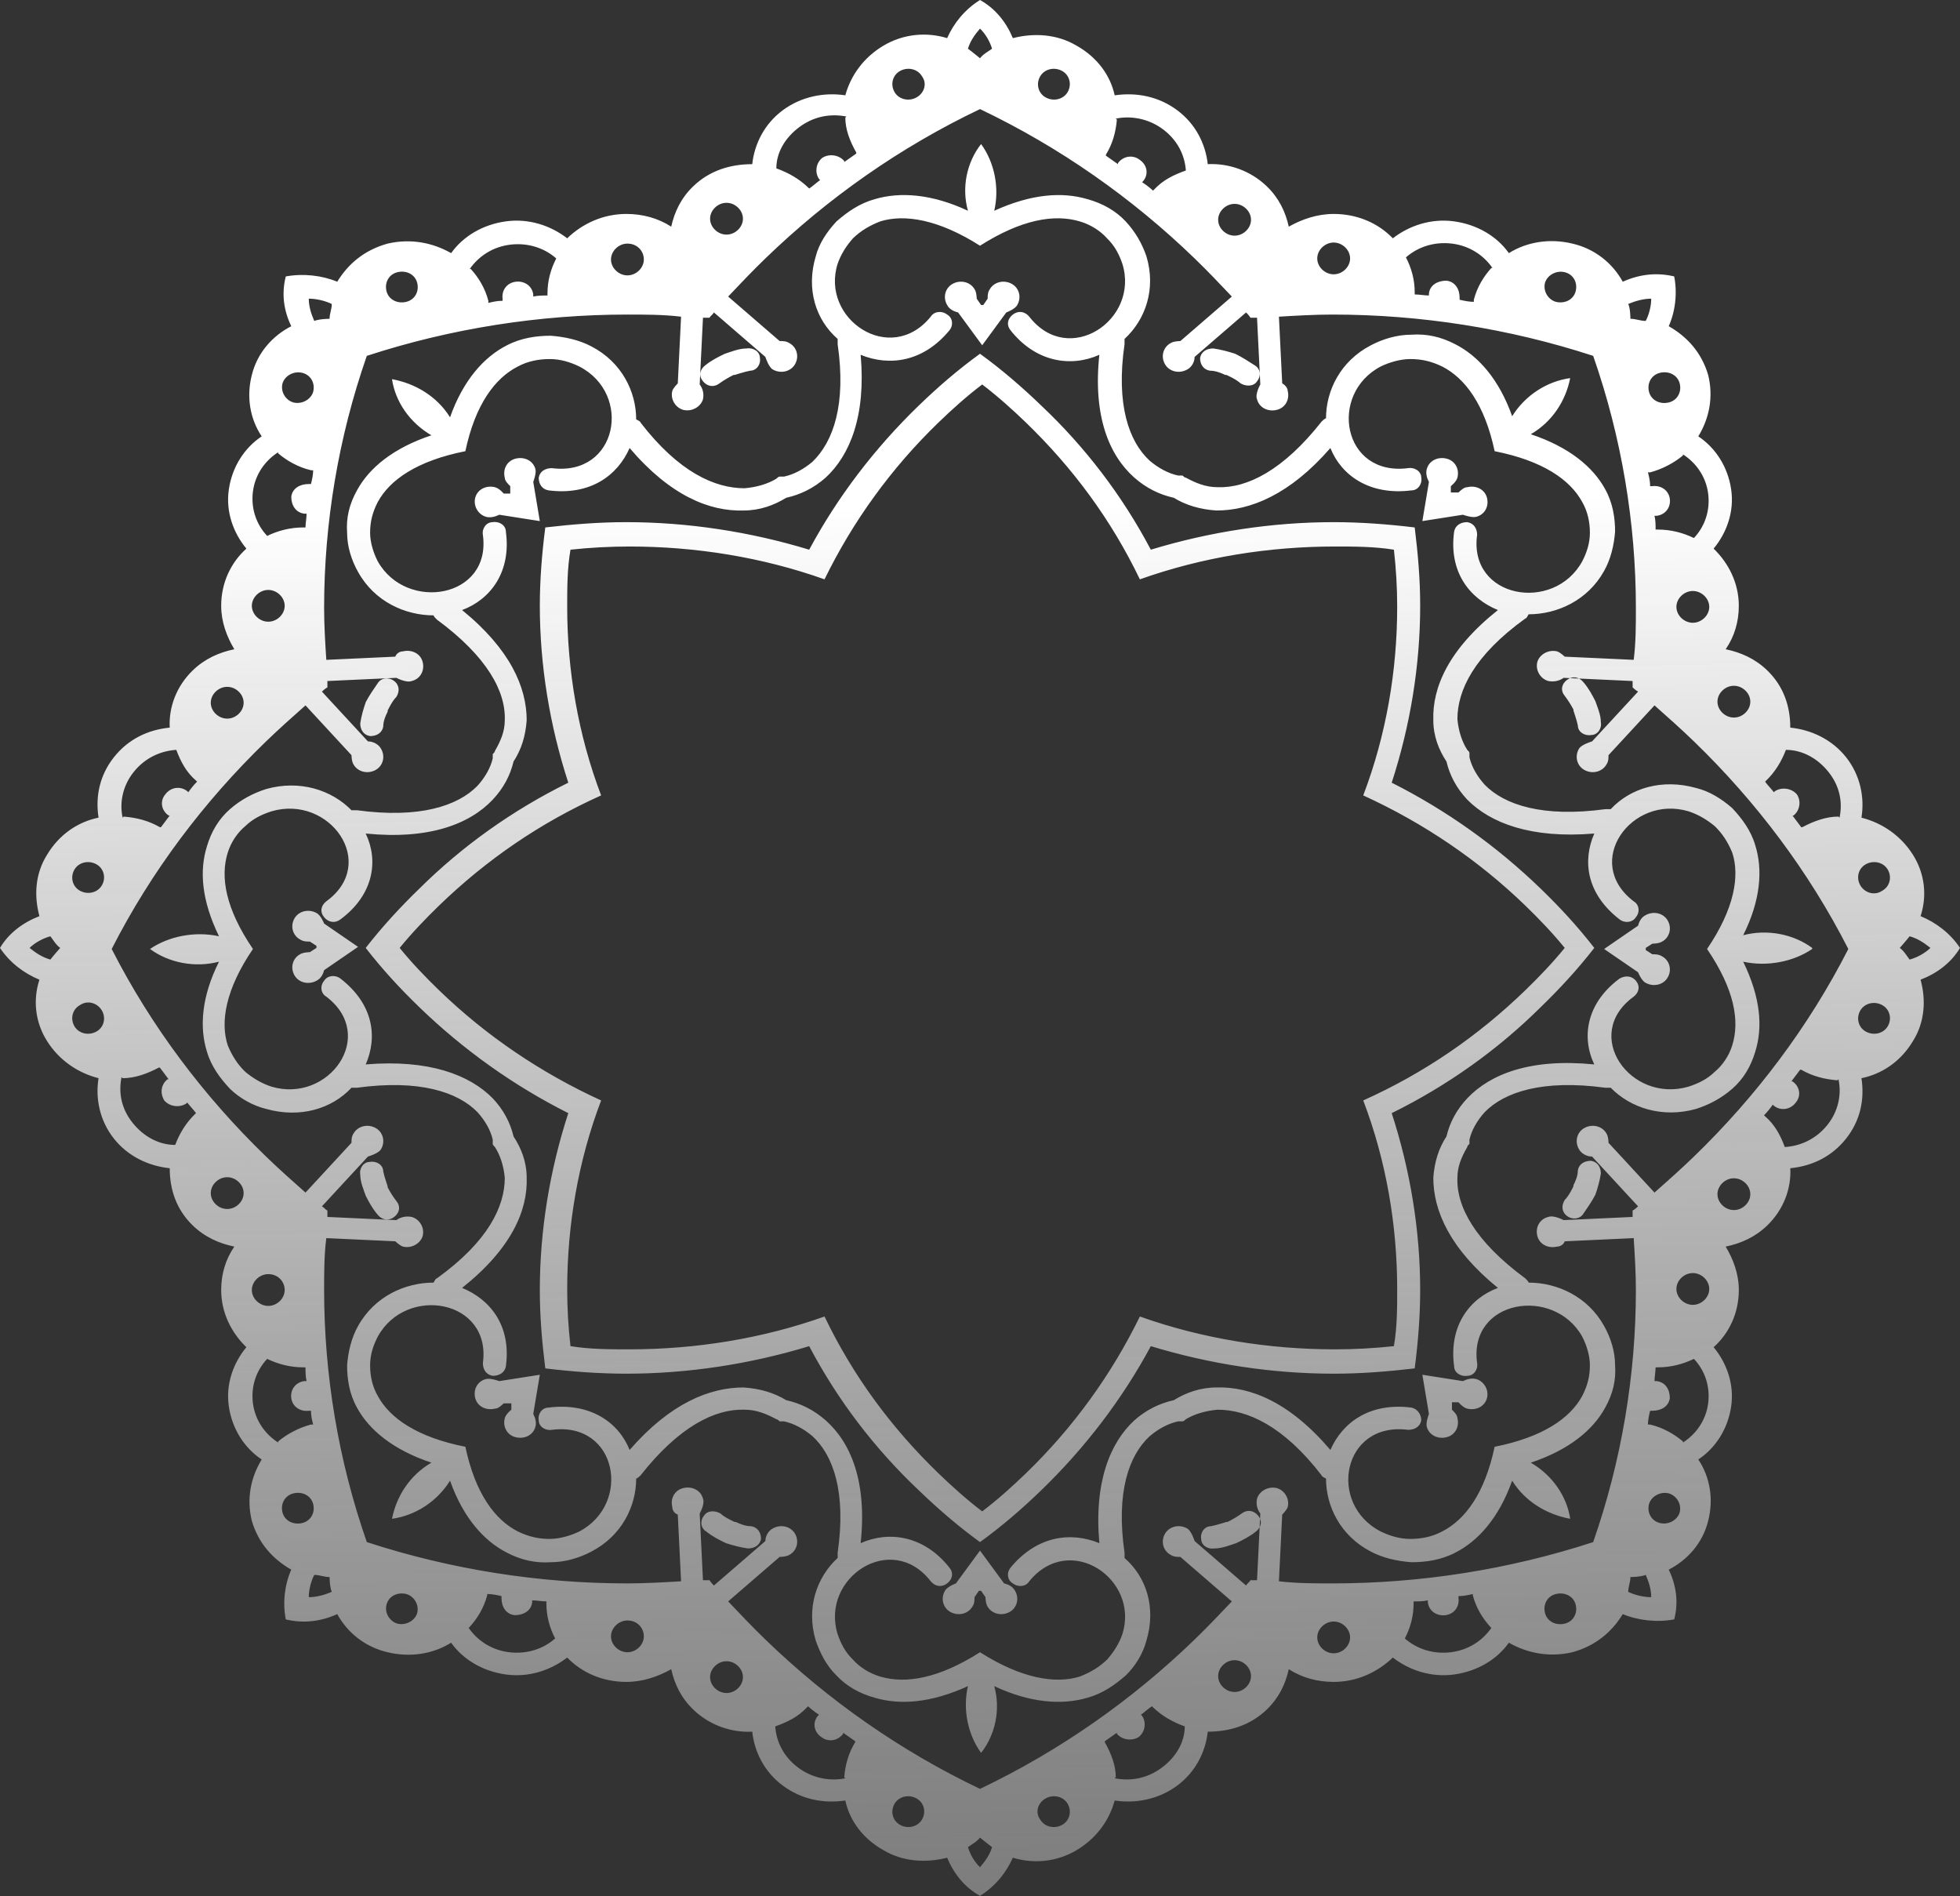 <svg width="580" height="561" viewBox="0 0 580 561" fill="none" xmlns="http://www.w3.org/2000/svg">
<rect x="0" y="0" width="580" height="561" fill="#333333" stroke="none"/>
<g style="mix-blend-mode:soft-light">
<path fill-rule="evenodd" clip-rule="evenodd" d="M562.179 280.465C562.179 280.465 564.123 278.271 565.095 277.018C567.363 277.645 569.307 278.898 571.251 280.465C569.631 282.032 567.363 283.285 565.095 283.912C564.123 282.659 563.475 281.405 562.179 280.465ZM482.469 466.606C482.469 466.606 485.386 466.606 487.006 465.979C487.978 468.173 488.626 470.367 488.626 472.56C486.358 472.56 483.765 471.933 481.821 470.993C481.821 469.426 482.469 468.173 482.469 466.606ZM290 543.695C290 543.695 292.268 545.575 293.564 546.515C292.916 548.709 291.62 550.589 290 552.469C288.38 550.902 287.084 548.709 286.436 546.515C287.732 545.575 289.028 544.948 290 543.695ZM97.531 466.606C97.531 466.606 97.531 469.426 98.179 470.993C95.911 471.933 93.642 472.56 91.374 472.56C91.374 470.367 92.022 467.86 92.994 465.979C94.615 465.979 95.911 466.606 97.531 466.606ZM17.821 280.465C17.821 280.465 15.877 282.659 14.905 283.912C12.637 283.285 10.693 282.032 8.749 280.465C10.369 278.898 12.637 277.645 14.905 277.018C15.877 278.271 16.525 279.525 17.821 280.465ZM97.531 94.324C97.531 94.324 94.615 94.324 92.994 94.951C92.022 92.757 91.374 90.564 91.374 88.37C93.642 88.37 96.235 88.997 98.179 89.937C98.179 91.504 97.531 92.757 97.531 94.324ZM290 17.235C290 17.235 287.732 15.355 286.436 14.415C287.084 12.221 288.38 10.341 290 8.461C291.62 10.028 292.916 12.221 293.564 14.415C292.268 15.355 290.972 15.982 290 17.235ZM482.469 94.324C482.469 94.324 482.469 91.19 481.821 89.937C484.089 88.997 486.358 88.37 488.626 88.37C488.626 90.564 487.978 93.07 487.006 94.951C485.386 94.951 484.089 94.324 482.469 94.324ZM544.034 241.607C540.469 241.607 536.905 242.861 533.341 244.741C533.341 244.741 533.341 244.741 533.017 244.741C532.045 243.488 531.397 242.547 530.425 241.294C530.425 241.294 530.425 241.294 530.749 241.294C532.693 239.727 533.017 236.907 531.721 235.027C530.101 233.146 527.184 232.833 525.24 234.086C525.24 234.086 525.24 234.086 524.916 234.4C523.944 233.146 522.972 232.206 522.324 231.266C522.324 231.266 522.324 231.266 522.648 230.953C525.24 228.446 527.184 225.312 528.481 221.865C533.341 221.865 537.877 224.372 541.117 228.446C544.358 232.52 545.33 237.22 544.358 241.921L544.034 241.607ZM441.318 79.282C439.05 81.789 437.106 84.923 436.134 88.683C436.134 88.683 436.134 88.997 436.134 89.31C434.838 89.31 433.218 88.997 431.922 88.683C431.922 88.683 431.922 88.37 431.922 88.057C431.922 85.55 430.626 83.356 428.034 83.043C425.441 83.043 423.173 84.296 422.849 86.803C422.849 86.803 422.849 87.117 422.849 87.43C421.553 87.43 419.933 87.117 418.637 87.117C418.637 87.117 418.637 86.803 418.637 86.49C418.637 82.729 417.665 79.282 416.045 76.149C419.609 73.015 424.469 71.448 429.654 72.075C434.838 72.702 439.05 75.522 441.643 79.282H441.318ZM250.145 34.784C250.145 38.231 251.441 41.678 253.385 45.125C253.385 45.125 253.385 45.125 253.385 45.438C252.089 46.379 251.117 47.005 249.821 47.945C249.821 47.945 249.821 47.945 249.821 47.632C248.201 45.752 245.285 45.438 243.341 46.692C241.397 48.259 241.073 51.079 242.369 52.959C242.369 52.959 242.369 52.959 242.693 53.273C241.397 54.213 240.425 55.153 239.453 55.78C239.453 55.78 239.453 55.78 239.128 55.466C236.536 52.959 233.296 51.079 229.732 49.826C229.732 45.125 232.324 40.738 236.536 37.604C240.749 34.471 245.609 33.531 250.469 34.471L250.145 34.784ZM82.302 134.122C84.894 136.315 88.134 138.196 92.022 139.136C92.022 139.136 92.346 139.136 92.67 139.136C92.67 140.389 92.346 141.956 92.022 143.21C92.022 143.21 91.698 143.21 91.374 143.21C88.782 143.21 86.514 144.463 86.19 146.97C86.19 149.477 87.486 151.67 90.078 151.984C90.078 151.984 90.402 151.984 90.726 151.984C90.726 153.237 90.402 154.804 90.402 156.058C90.402 156.058 90.078 156.058 89.754 156.058C85.866 156.058 82.302 156.998 79.061 158.565C75.821 155.118 74.201 150.417 74.849 145.403C75.497 140.389 78.413 136.315 82.302 133.808V134.122ZM36.291 319.009C39.855 319.009 43.419 317.756 46.983 315.876C46.983 315.876 46.983 315.876 47.307 315.876C48.279 317.129 48.927 318.069 49.899 319.323C49.899 319.323 49.9 319.323 49.575 319.323C47.631 320.89 47.307 323.397 48.603 325.59C50.224 327.47 53.14 327.784 55.084 326.53C55.084 326.53 55.084 326.53 55.408 326.217C56.38 327.47 57.352 328.41 58 329.351C58 329.351 58 329.351 57.676 329.664C55.084 332.171 53.14 335.305 51.844 338.752C46.983 338.752 42.447 336.245 39.207 332.171C35.967 328.097 34.994 323.397 35.967 318.696L36.291 319.009ZM139.006 481.334C141.274 478.827 143.218 475.694 144.19 471.933V471.62C145.486 471.62 147.106 471.933 148.402 472.247C148.402 472.247 148.402 472.56 148.402 472.873C148.402 475.38 149.698 477.574 152.291 477.887C154.883 477.887 157.151 476.634 157.475 474.127C157.475 474.127 157.475 473.814 157.475 473.5C158.771 473.5 160.391 473.814 161.687 473.814C161.687 473.814 161.687 474.127 161.687 474.44C161.687 478.201 162.659 481.648 164.279 484.781C160.715 487.915 155.855 489.482 150.67 488.855C145.486 488.229 141.274 485.408 138.682 481.648L139.006 481.334ZM330.179 525.833C330.179 522.386 328.883 518.939 326.939 515.492C326.939 515.492 326.939 515.492 326.939 515.178C328.235 514.238 329.207 513.611 330.503 512.671C330.503 512.671 330.503 512.671 330.503 512.985C332.123 514.865 335.039 515.178 336.983 513.925C338.927 512.358 339.251 509.538 337.955 507.657C337.955 507.657 337.955 507.657 337.631 507.344C338.927 506.404 339.899 505.464 340.872 504.837C340.872 504.837 340.872 504.837 341.196 505.15C343.788 507.657 347.028 509.538 350.592 510.791C350.592 515.492 348 519.879 343.788 523.012C339.575 526.146 334.715 527.086 329.855 526.146L330.179 525.833ZM498.022 426.495C495.43 424.301 492.19 422.421 488.302 421.481C488.302 421.481 487.978 421.481 487.654 421.481C487.654 420.228 487.978 418.661 488.302 417.407C488.302 417.407 488.626 417.407 488.95 417.407C491.542 417.407 493.81 416.154 494.134 413.647C494.134 411.14 492.838 408.946 490.246 408.633C490.246 408.633 489.922 408.633 489.598 408.633C489.598 407.379 489.922 405.813 489.922 404.559C489.922 404.559 490.246 404.559 490.57 404.559C494.458 404.559 498.022 403.619 501.263 402.052C504.503 405.499 506.123 410.2 505.475 415.214C504.827 420.228 501.911 424.301 498.022 426.808V426.495ZM544.034 319.323C545.006 323.71 544.034 328.724 540.793 332.798C537.553 336.871 533.017 339.065 528.156 339.378C526.86 335.931 525.24 332.798 522.324 330.291C522.324 330.291 522.324 330.291 522 329.977C522.972 329.037 523.944 327.784 524.592 326.844C524.592 326.844 524.592 326.844 524.916 327.157C526.86 328.724 529.777 328.41 531.397 326.217C533.017 324.337 532.693 321.516 530.425 319.949C530.425 319.949 530.425 319.949 530.101 319.949C531.073 318.696 531.721 317.756 532.693 316.502C532.693 316.502 532.693 316.502 533.017 316.502C536.257 318.383 539.821 319.323 543.71 319.636L544.034 319.323ZM498.022 134.435C501.911 136.942 504.827 141.016 505.475 146.03C506.123 151.044 504.503 155.744 501.263 159.191C498.022 157.624 494.458 156.684 490.57 156.684C490.57 156.684 490.246 156.684 489.922 156.684C489.922 155.431 489.922 153.864 489.598 152.611C489.598 152.611 489.922 152.611 490.246 152.611C492.838 152.297 494.458 150.104 494.134 147.597C493.81 145.09 491.542 143.523 488.95 143.836C488.95 143.836 488.626 143.836 488.302 143.836C488.302 142.269 487.978 141.016 487.654 139.762C487.654 139.762 487.654 139.762 488.302 139.762C491.866 138.822 495.43 136.942 498.022 134.749V134.435ZM330.179 35.097C334.715 34.157 339.9 35.097 344.112 38.231C348.324 41.365 350.592 45.752 350.916 50.452C347.352 51.706 344.112 53.273 341.52 56.093C341.52 56.093 341.52 56.093 341.196 56.406C340.224 55.466 338.927 54.526 337.955 53.899C337.955 53.899 337.955 53.899 338.279 53.586C339.899 51.706 339.575 48.886 337.307 47.319C335.363 45.752 332.447 46.065 330.827 48.259C330.827 48.259 330.827 48.259 330.827 48.572C329.531 47.632 328.559 47.005 327.263 46.065C327.263 46.065 327.263 46.065 327.263 45.752C329.207 42.618 330.179 39.171 330.503 35.411L330.179 35.097ZM139.006 79.596C141.598 75.835 145.81 73.015 150.994 72.388C156.179 71.761 161.039 73.328 164.603 76.462C162.983 79.596 162.011 83.043 162.011 86.803C162.011 86.803 162.011 87.117 162.011 87.43C160.715 87.43 159.095 87.43 157.799 87.743C157.799 87.743 157.799 87.43 157.799 87.117C157.475 84.61 155.207 83.043 152.615 83.356C150.022 83.669 148.402 85.863 148.726 88.37C148.726 88.37 148.726 88.683 148.726 88.997C147.106 88.997 145.81 89.31 144.514 89.624C144.514 89.624 144.514 89.624 144.514 88.997C143.542 85.236 141.598 82.103 139.33 79.596H139.006ZM36.291 241.921C35.318 237.533 36.291 232.52 39.531 228.446C42.771 224.372 47.307 222.178 52.168 221.865C53.464 225.312 55.084 228.446 58 230.953C58 230.953 58 230.953 58.324 231.266C57.352 232.206 56.38 233.46 55.732 234.4C55.732 234.4 55.732 234.4 55.408 234.086C53.464 232.52 50.547 232.833 48.927 235.027C47.307 236.907 47.631 239.727 49.899 241.294C49.899 241.294 49.9 241.294 50.224 241.294C49.251 242.547 48.603 243.488 47.631 244.741C47.631 244.741 47.631 244.741 47.307 244.741C44.067 242.861 40.503 241.921 36.614 241.607L36.291 241.921ZM82.302 426.808C78.413 424.301 75.497 420.228 74.849 415.214C74.201 410.2 75.821 405.499 79.061 402.052C82.302 403.619 85.866 404.559 89.754 404.559C89.754 404.559 90.078 404.559 90.402 404.559C90.402 405.813 90.402 407.379 90.726 408.633C90.726 408.633 90.402 408.633 90.078 408.633C87.486 408.946 85.866 411.14 86.19 413.647C86.514 416.154 88.782 417.721 91.374 417.407C91.374 417.407 91.698 417.407 92.022 417.407C92.022 418.974 92.346 420.228 92.67 421.481C92.67 421.481 92.67 421.481 92.022 421.481C88.458 422.421 84.894 424.301 82.302 426.495V426.808ZM250.145 526.146C245.609 527.086 240.425 526.146 236.212 523.012C232 519.879 229.732 515.492 229.408 510.791C232.972 509.538 236.212 507.971 238.805 505.15C238.805 505.15 238.804 505.15 239.128 504.837C240.101 505.777 241.397 506.717 242.369 507.344C242.369 507.344 242.369 507.344 242.045 507.657C240.425 509.538 240.749 512.358 243.017 513.925C244.961 515.492 247.877 515.178 249.497 512.985C249.497 512.985 249.497 512.985 249.497 512.671C250.793 513.611 251.765 514.238 253.061 515.178C253.061 515.178 253.061 515.178 253.061 515.492C251.117 518.625 250.145 522.072 249.821 525.833L250.145 526.146ZM441.318 481.648C438.726 485.408 434.514 488.229 429.33 488.855C424.145 489.482 419.285 487.915 415.721 484.781C417.341 481.648 418.313 478.201 418.313 474.44C418.313 474.44 418.313 474.127 418.313 473.814C419.609 473.814 421.229 473.814 422.525 473.5C422.525 473.5 422.525 473.814 422.525 474.127C422.849 476.634 425.117 478.201 427.71 477.887C430.302 477.574 431.922 475.38 431.598 472.873C431.598 472.873 431.598 472.56 431.598 472.247C433.218 472.247 434.514 471.933 435.81 471.62C435.81 471.62 435.81 471.62 435.81 471.933C436.782 475.694 438.726 478.827 440.994 481.334L441.318 481.648ZM516.492 204.316C514.548 202.436 511.631 202.436 509.687 204.316C507.743 206.197 507.743 209.017 509.687 210.897C511.631 212.777 514.548 212.777 516.492 210.897C518.436 209.017 518.436 206.197 516.492 204.316ZM394.659 71.761C392.067 71.761 389.799 73.955 389.799 76.462C389.799 78.969 392.067 81.162 394.659 81.162C397.251 81.162 399.52 78.969 399.52 76.462C399.52 73.955 397.251 71.761 394.659 71.761ZM211.587 61.42C209.642 63.3 209.642 66.121 211.587 68.001C213.531 69.881 216.447 69.881 218.391 68.001C220.335 66.121 220.335 63.3 218.391 61.42C216.447 59.54 213.531 59.54 211.587 61.42ZM74.525 179.247C74.525 181.754 76.793 183.947 79.385 183.947C81.978 183.947 84.246 181.754 84.246 179.247C84.246 176.74 81.978 174.546 79.385 174.546C76.793 174.546 74.525 176.74 74.525 179.247ZM63.832 356.3C65.776 358.18 68.693 358.18 70.637 356.3C72.581 354.42 72.581 351.6 70.637 349.72C68.693 347.839 65.776 347.839 63.832 349.72C61.888 351.6 61.888 354.42 63.832 356.3ZM185.665 488.855C188.257 488.855 190.525 486.662 190.525 484.155C190.525 481.648 188.581 479.454 185.665 479.454C183.073 479.454 180.804 481.648 180.804 484.155C180.804 486.662 183.073 488.855 185.665 488.855ZM368.737 499.196C370.682 497.316 370.682 494.496 368.737 492.616C366.793 490.735 363.877 490.735 361.933 492.616C359.989 494.496 359.989 497.316 361.933 499.196C363.877 501.077 366.793 501.077 368.737 499.196ZM505.799 381.37C505.799 378.863 503.531 376.669 500.939 376.669C498.346 376.669 496.078 378.863 496.078 381.37C496.078 383.877 498.346 386.07 500.939 386.07C503.531 386.07 505.799 383.877 505.799 381.37ZM516.492 356.614C518.436 354.733 518.436 351.913 516.492 350.033C514.548 348.153 511.631 348.153 509.687 350.033C507.743 351.913 507.743 354.733 509.687 356.614C511.631 358.494 514.548 358.494 516.492 356.614ZM505.799 179.56C505.799 177.053 503.531 174.86 500.939 174.86C498.346 174.86 496.078 177.053 496.078 179.56C496.078 182.067 498.346 184.261 500.939 184.261C503.531 184.261 505.799 182.067 505.799 179.56ZM368.737 61.734C366.793 59.853 363.877 59.853 361.933 61.734C359.989 63.614 359.989 66.434 361.933 68.314C363.877 70.195 366.793 70.195 368.737 68.314C370.682 66.434 370.682 63.614 368.737 61.734ZM185.665 72.075C183.073 72.075 180.804 74.268 180.804 76.775C180.804 79.282 183.073 81.476 185.665 81.476C188.257 81.476 190.525 79.282 190.525 76.775C190.525 74.268 188.581 72.075 185.665 72.075ZM63.832 204.63C61.888 206.51 61.888 209.33 63.832 211.211C65.776 213.091 68.693 213.091 70.637 211.211C72.581 209.33 72.581 206.51 70.637 204.63C68.693 202.75 65.776 202.75 63.832 204.63ZM74.525 381.683C74.525 384.19 76.793 386.384 79.385 386.384C81.978 386.384 84.246 384.19 84.246 381.683C84.246 379.176 82.302 376.983 79.385 376.983C76.793 376.983 74.525 379.176 74.525 381.683ZM211.587 499.51C213.531 501.39 216.447 501.39 218.391 499.51C220.335 497.63 220.335 494.809 218.391 492.929C216.447 491.049 213.531 491.049 211.587 492.929C209.642 494.809 209.642 497.63 211.587 499.51ZM394.659 489.169C397.251 489.169 399.52 486.975 399.52 484.468C399.52 481.961 397.251 479.768 394.659 479.768C392.067 479.768 389.799 481.961 389.799 484.468C389.799 486.975 392.067 489.169 394.659 489.169ZM558.615 257.276C557.318 255.082 554.402 254.455 552.134 255.709C549.866 256.962 549.218 259.783 550.514 261.976C551.81 264.17 554.726 265.11 556.994 263.543C559.263 262.29 559.911 259.469 558.615 257.276ZM463.028 80.536C460.436 79.909 457.844 81.476 457.196 83.669C456.548 86.176 458.168 88.683 460.436 89.31C463.028 89.937 465.62 88.683 466.268 86.176C466.916 83.669 465.62 81.162 463.028 80.536ZM266.346 20.996C264.078 22.249 263.43 25.07 264.726 27.263C266.022 29.457 268.939 30.083 271.207 28.83C273.475 27.576 274.447 24.756 272.827 22.563C271.531 20.369 268.615 19.742 266.346 20.996ZM83.598 113.439C82.95 115.946 84.57 118.453 86.838 119.08C89.43 119.707 92.022 118.14 92.67 115.946C93.318 113.439 92.022 110.933 89.43 110.306C86.838 109.679 84.246 111.246 83.598 113.439ZM22.034 303.654C23.33 305.848 26.246 306.475 28.514 305.221C30.782 303.968 31.43 301.147 30.134 298.954C28.838 296.76 25.922 295.82 23.654 297.387C21.386 298.64 20.737 301.461 22.034 303.654ZM117.62 480.394C120.212 481.021 122.804 479.454 123.453 477.261C124.101 474.754 122.48 472.247 120.212 471.62C117.62 470.993 115.028 472.247 114.38 474.754C113.732 477.261 115.352 479.768 117.62 480.394ZM314.302 539.934C316.57 538.681 317.218 535.861 315.922 533.667C314.626 531.473 311.71 530.847 309.441 532.1C307.173 533.354 306.201 536.174 307.821 538.368C309.117 540.561 312.034 541.188 314.302 539.934ZM497.05 447.491C497.698 444.984 496.078 442.477 493.81 441.85C491.218 441.223 488.626 442.79 487.978 444.984C487.33 447.491 488.626 449.997 491.218 450.624C493.81 451.251 496.402 449.684 497.05 447.491ZM558.615 303.654C559.911 301.461 559.263 298.64 556.994 297.387C554.726 296.133 551.81 296.76 550.514 298.954C549.218 301.147 549.866 303.968 552.134 305.221C554.402 306.475 557.318 305.848 558.615 303.654ZM497.05 113.439C496.402 110.933 493.81 109.679 491.218 110.306C488.626 110.933 487.33 113.439 487.978 115.946C488.626 118.453 491.218 119.707 493.81 119.08C496.402 118.453 497.698 115.946 497.05 113.439ZM314.302 20.996C312.034 19.742 309.117 20.369 307.821 22.563C306.525 24.756 307.173 27.576 309.441 28.83C311.71 30.083 314.626 29.457 315.922 27.263C317.218 25.07 316.57 22.249 314.302 20.996ZM117.62 80.536C115.028 81.162 113.732 83.669 114.38 86.176C115.028 88.683 117.62 89.937 120.212 89.31C122.804 88.683 124.101 86.176 123.453 83.669C122.804 81.162 120.212 79.909 117.62 80.536ZM22.034 257.276C20.737 259.469 21.386 262.29 23.654 263.543C25.922 264.797 28.838 264.17 30.134 261.976C31.43 259.783 30.782 256.962 28.514 255.709C26.246 254.455 23.33 255.082 22.034 257.276ZM83.598 447.491C84.246 449.997 86.838 451.251 89.43 450.624C92.022 449.997 93.318 447.491 92.67 444.984C92.022 442.477 89.43 441.223 86.838 441.85C84.246 442.477 82.95 444.984 83.598 447.491ZM266.346 539.934C268.615 541.188 271.531 540.561 272.827 538.368C274.123 536.174 273.475 533.354 271.207 532.1C268.939 530.847 266.022 531.473 264.726 533.667C263.43 535.861 264.078 538.681 266.346 539.934ZM463.028 480.394C465.62 479.768 466.916 477.261 466.268 474.754C465.62 472.247 463.028 470.993 460.436 471.62C457.844 472.247 456.548 474.754 457.196 477.261C457.844 479.768 460.436 481.021 463.028 480.394ZM580 280.465C577.084 276.078 572.872 272.944 568.335 271.064C570.279 265.11 569.631 258.529 566.067 252.889C562.503 247.248 556.994 243.488 550.838 241.921C551.81 235.967 550.514 229.386 546.302 224.059C542.089 218.731 535.933 215.911 529.777 215.284C529.777 209.017 527.832 203.063 522.972 198.362C519.408 194.915 515.196 193.035 510.659 192.095C513.251 188.335 514.548 183.947 514.548 179.247C514.548 172.666 511.631 166.712 507.095 162.325C510.983 157.624 513.251 151.357 512.279 144.776C511.307 138.196 507.743 132.555 502.559 129.108C505.799 123.781 507.095 117.513 505.475 110.933C503.531 104.352 499.318 99.651 493.81 96.518C495.754 92.13 496.402 86.803 495.43 81.789C490.246 80.536 485.061 81.162 480.201 83.356C477.285 78.029 472.101 73.642 465.296 72.075C458.816 70.508 452.011 71.448 446.503 74.895C442.939 69.881 437.106 66.434 430.302 65.494C423.497 64.554 417.017 66.748 412.156 70.508C407.944 66.121 401.788 63.3 394.659 63.3C389.799 63.3 385.263 64.867 381.374 67.061C380.402 62.674 378.458 58.6 374.894 55.153C370.034 50.452 363.553 48.259 357.397 48.572C356.749 42.618 353.832 36.664 348.324 32.59C342.816 28.517 336.335 27.263 329.855 28.203C328.559 22.249 324.67 16.922 318.514 13.475C312.682 10.028 305.877 9.714 299.721 11.281C297.777 6.581 294.536 2.507 290 0C285.464 2.82 282.223 6.894 280.279 11.281C274.123 9.401 267.318 10.028 261.486 13.475C255.654 16.922 251.765 22.249 250.145 28.203C243.989 27.263 237.184 28.517 231.676 32.59C226.168 36.664 223.251 42.618 222.603 48.572C216.123 48.572 209.967 50.452 205.106 55.153C201.542 58.6 199.598 62.674 198.626 67.061C194.737 64.554 190.201 63.3 185.341 63.3C178.536 63.3 172.38 66.121 167.844 70.508C162.983 66.748 156.503 64.554 149.698 65.494C142.894 66.434 137.061 69.881 133.497 74.895C127.989 71.761 121.508 70.508 114.704 72.075C107.899 73.955 103.039 78.029 99.799 83.356C95.263 81.476 89.754 80.849 84.57 81.789C83.274 86.803 83.922 91.817 86.19 96.518C80.682 99.338 76.145 104.352 74.525 110.933C72.905 117.2 73.877 123.781 77.441 129.108C72.257 132.555 68.693 138.196 67.721 144.776C66.749 151.357 69.017 157.624 72.905 162.325C68.369 166.399 65.453 172.353 65.453 179.247C65.453 183.947 67.073 188.335 69.341 192.095C64.805 193.035 60.592 194.915 57.028 198.362C52.168 203.063 49.9 209.33 50.224 215.284C43.743 215.911 37.911 218.731 33.698 224.059C29.486 229.386 28.19 235.653 29.162 241.921C23.006 243.174 17.497 246.935 13.933 252.889C10.369 258.529 10.045 265.11 11.665 271.064C6.804 272.944 2.592 276.078 0 280.465C2.916 284.852 7.128 287.986 11.665 289.866C9.721 295.82 10.369 302.401 13.933 308.041C17.497 313.682 23.006 317.443 29.162 319.009C28.19 324.963 29.486 331.544 33.698 336.871C37.911 342.199 44.067 345.019 50.224 345.646C50.224 351.913 52.168 357.867 57.028 362.568C60.592 366.015 64.805 367.895 69.341 368.835C66.749 372.595 65.453 376.983 65.453 381.683C65.453 388.264 68.369 394.218 72.905 398.605C69.017 403.306 66.749 409.573 67.721 416.154C68.693 422.734 72.257 428.375 77.441 431.822C74.201 437.149 72.905 443.417 74.525 449.998C76.469 456.578 80.682 461.279 86.19 464.413C84.246 468.8 83.598 474.127 84.57 479.141C89.754 480.394 94.939 479.768 99.799 477.574C102.715 482.901 107.899 487.288 114.704 488.855C121.184 490.422 127.989 489.482 133.497 486.035C137.061 491.049 142.894 494.496 149.698 495.436C156.503 496.376 162.983 494.183 167.844 490.422C172.056 494.809 178.212 497.63 185.341 497.63C190.201 497.63 194.737 496.063 198.626 493.869C199.598 498.256 201.542 502.33 205.106 505.777C209.967 510.478 216.447 512.671 222.603 512.358C223.251 518.312 226.168 524.266 231.676 528.34C237.184 532.414 243.665 533.667 250.145 532.727C251.441 538.681 255.33 544.008 261.486 547.455C267.318 550.902 274.123 551.216 280.279 549.649C282.223 554.349 285.464 558.423 290 560.93C294.536 558.11 297.777 554.036 299.721 549.649C305.877 551.529 312.682 550.902 318.514 547.455C324.346 544.008 328.235 538.681 329.855 532.727C336.011 533.667 342.816 532.414 348.324 528.34C353.832 524.266 356.749 518.312 357.397 512.358C363.877 512.358 370.034 510.478 374.894 505.777C378.458 502.33 380.402 498.256 381.374 493.869C385.263 496.376 389.799 497.63 394.659 497.63C401.464 497.63 407.62 494.809 412.156 490.422C417.017 494.183 423.497 496.376 430.302 495.436C437.106 494.496 442.939 491.049 446.503 486.035C452.011 489.169 458.492 490.422 465.296 488.855C472.101 486.975 476.961 482.901 480.201 477.574C484.737 479.454 490.246 480.081 495.43 479.141C496.726 474.127 496.078 469.113 493.81 464.413C499.318 461.592 503.855 456.578 505.475 449.998C507.095 443.73 506.123 437.149 502.559 431.822C507.743 428.375 511.307 422.734 512.279 416.154C513.251 409.573 510.983 403.306 507.095 398.605C511.631 394.531 514.548 388.577 514.548 381.683C514.548 376.983 512.927 372.595 510.659 368.835C515.196 367.895 519.408 366.015 522.972 362.568C527.832 357.867 530.101 351.6 529.777 345.646C536.257 345.019 542.089 342.199 546.302 336.871C550.514 331.544 551.81 325.277 550.838 319.009C556.994 317.756 562.503 313.995 566.067 308.041C569.631 302.401 569.955 295.82 568.335 289.866C573.196 287.986 577.408 284.852 580 280.465ZM403.408 235.34C421.229 243.488 437.43 254.455 451.363 267.93C455.575 272.004 459.464 276.078 463.028 280.465C459.464 284.852 455.251 289.239 451.363 293C437.43 306.475 421.553 317.443 403.408 325.59C410.212 343.452 413.453 362.568 413.453 381.37C413.453 387.01 413.453 392.651 412.481 398.292C406.648 398.918 400.816 399.232 394.983 399.232C375.542 399.232 355.777 396.098 337.307 389.517C328.883 406.753 317.542 422.421 303.609 435.896C299.397 439.97 295.184 443.73 290.648 447.177C286.112 443.73 281.575 439.656 277.687 435.896C263.754 422.421 252.413 407.066 243.989 389.517C225.52 396.098 205.754 399.232 186.313 399.232C180.48 399.232 174.648 399.232 168.816 398.292C168.168 392.651 167.844 387.01 167.844 381.37C167.844 362.568 171.084 343.452 177.888 325.59C160.067 317.443 143.866 306.475 129.933 293C125.721 288.926 121.832 284.852 118.268 280.465C121.832 276.078 126.045 271.691 129.933 267.93C143.866 254.455 159.743 243.488 177.888 235.34C171.084 217.478 167.844 198.362 167.844 179.56C167.844 173.92 167.844 168.279 168.816 162.638C174.648 162.012 180.48 161.698 186.313 161.698C205.754 161.698 225.52 164.832 243.989 171.413C252.413 154.177 263.754 138.509 277.687 125.034C281.899 120.96 286.112 117.2 290.648 113.753C295.184 117.2 299.721 121.274 303.609 125.034C317.542 138.509 328.883 153.864 337.307 171.413C355.777 164.832 375.542 161.698 394.983 161.698C400.816 161.698 406.648 161.698 412.481 162.638C413.129 168.279 413.453 173.92 413.453 179.56C413.453 198.362 410.212 217.478 403.408 235.34ZM487.006 280.465L488.95 279.212C488.95 279.212 490.894 279.212 491.866 278.585C494.134 277.331 494.782 274.511 493.486 272.317C492.19 270.124 489.274 269.497 487.006 270.751C485.71 271.377 485.062 272.631 484.737 273.884L474.693 280.778L484.737 287.672C484.737 287.672 485.71 290.179 487.006 290.806C489.274 292.06 492.19 291.433 493.486 289.239C494.782 287.046 494.134 284.225 491.866 282.972C490.894 282.345 489.922 282.345 488.95 282.345L487.006 281.092V280.465ZM429.33 146.03V143.836C429.33 143.836 430.95 142.583 431.274 141.329C431.922 138.822 430.626 136.315 428.034 135.689C425.441 135.062 422.849 136.315 422.201 138.822C421.877 140.076 422.201 141.329 422.849 142.583L420.905 154.177L432.894 152.297C432.894 152.297 435.486 153.237 436.782 152.924C439.374 152.297 440.67 149.79 440.022 147.283C439.374 144.776 436.782 143.523 434.19 144.15C433.218 144.15 432.246 145.09 431.598 145.716H429.33V146.03ZM290.324 90.25L289.028 88.37C289.028 88.37 289.028 86.49 288.38 85.55C287.084 83.356 284.168 82.729 281.899 83.983C279.631 85.236 278.983 88.057 280.279 90.25C280.927 91.504 282.223 92.13 283.52 92.444L290.648 102.158L297.777 92.444C297.777 92.444 300.369 91.504 301.017 90.25C302.313 88.057 301.665 85.236 299.397 83.983C297.129 82.729 294.212 83.356 292.916 85.55C292.268 86.49 292.268 87.43 292.268 88.37L290.972 90.25H290.324ZM151.318 146.03H149.05C149.05 146.03 147.754 144.463 146.458 144.15C143.866 143.523 141.274 144.776 140.626 147.283C139.978 149.79 141.598 152.297 143.866 152.924C145.162 153.237 146.458 152.924 147.754 152.297L159.743 154.177L157.799 142.583C157.799 142.583 158.771 140.076 158.447 138.822C157.799 136.315 155.207 135.062 152.615 135.689C150.022 136.315 148.726 138.822 149.374 141.329C149.374 142.269 150.346 143.21 150.994 143.836V146.03H151.318ZM93.642 280.465L91.698 281.719C91.698 281.719 89.754 281.719 88.782 282.345C86.514 283.599 85.866 286.419 87.162 288.613C88.458 290.806 91.374 291.433 93.642 290.179C94.939 289.553 95.587 288.299 95.911 287.046L105.955 280.152L95.911 273.258C95.911 273.258 94.939 270.751 93.642 270.124C91.374 268.87 88.458 269.497 87.162 271.691C85.866 273.884 86.514 276.705 88.782 277.958C89.754 278.585 90.726 278.585 91.698 278.585L93.642 279.838V280.465ZM151.318 414.9V417.094C151.318 417.094 149.698 418.347 149.374 419.601C148.726 422.108 150.022 424.615 152.615 425.241C155.207 425.868 157.799 424.615 158.447 422.108C158.771 420.854 158.447 419.601 157.799 418.347L159.743 406.753L147.754 408.633C147.754 408.633 145.162 407.693 143.866 408.006C141.274 408.633 139.978 411.14 140.626 413.647C141.274 416.154 143.866 417.407 146.458 416.78C147.43 416.78 148.402 415.84 149.05 415.214H151.318V414.9ZM290.324 470.68L291.62 472.56C291.62 472.56 291.62 474.44 292.268 475.38C293.564 477.574 296.48 478.201 298.749 476.947C301.017 475.694 301.665 472.873 300.369 470.68C299.721 469.426 298.425 468.8 297.129 468.486L290 458.772L282.872 468.486C282.872 468.486 280.279 469.426 279.631 470.68C278.335 472.873 278.983 475.694 281.251 476.947C283.52 478.201 286.436 477.574 287.732 475.38C288.38 474.44 288.38 473.5 288.38 472.56L289.676 470.68H290.324ZM429.33 414.9H431.598C431.598 414.9 432.894 416.467 434.19 416.78C436.782 417.407 439.374 416.154 440.022 413.647C440.67 411.14 439.05 408.633 436.782 408.006C435.486 407.693 434.19 408.006 432.894 408.633L420.905 406.753L422.849 418.347C422.849 418.347 421.877 420.854 422.201 422.108C422.849 424.615 425.441 425.868 428.034 425.241C430.626 424.615 431.922 422.108 431.274 419.601C431.274 418.661 430.302 417.721 429.654 417.094V414.9H429.33ZM471.777 280.465C466.916 274.198 461.732 268.557 455.899 262.916C442.939 250.382 428.034 239.727 411.832 231.579C417.341 214.658 420.257 196.796 420.257 179.247C420.257 171.413 419.609 163.892 418.637 156.058C410.86 155.118 402.76 154.491 394.659 154.491C376.514 154.491 358.045 157.311 340.548 162.638C332.123 146.657 321.106 132.242 308.145 120.02C302.637 114.693 296.48 109.366 290 104.665C283.52 109.366 277.687 114.38 271.855 120.02C258.894 132.555 247.877 146.97 239.453 162.638C221.955 157.311 203.486 154.491 185.341 154.491C177.24 154.491 169.464 155.118 161.363 156.058C160.391 163.578 159.743 171.413 159.743 179.247C159.743 196.796 162.659 214.658 168.168 231.579C151.642 239.727 136.737 250.382 124.101 262.916C118.592 268.244 113.084 274.198 108.223 280.465C113.084 286.732 118.268 292.373 124.101 298.014C137.061 310.548 151.966 321.203 168.168 329.351C162.659 346.272 159.743 364.134 159.743 381.683C159.743 389.517 160.391 397.038 161.363 404.872C169.14 405.813 177.24 406.439 185.341 406.439C203.486 406.439 221.955 403.619 239.453 398.292C247.877 414.273 258.894 428.688 271.855 440.91C277.363 446.237 283.52 451.564 290 456.265C296.48 451.564 302.313 446.55 308.145 440.91C321.106 428.375 332.123 413.96 340.548 398.292C358.045 403.619 376.514 406.439 394.659 406.439C402.76 406.439 410.536 405.813 418.637 404.872C419.609 397.352 420.257 389.517 420.257 381.683C420.257 364.134 417.341 346.272 411.832 329.351C428.358 321.203 443.263 310.548 455.899 298.014C461.408 292.686 466.916 286.732 471.777 280.465ZM428.034 225.312C429.006 229.386 430.95 233.146 434.19 236.593C440.994 243.488 452.983 248.188 471.777 246.621C468.212 254.769 469.508 264.483 479.229 272.004C480.849 273.258 483.117 272.944 484.089 271.377C485.386 269.81 485.061 267.617 483.441 266.677C468.212 255.082 482.793 235.027 499.642 240.04C502.559 240.981 505.151 242.547 507.419 244.428C509.687 246.621 511.307 249.128 512.603 252.262C514.872 259.156 513.251 268.87 505.151 280.778C513.251 292.686 514.872 302.087 512.603 309.295C511.631 312.429 509.687 315.249 507.419 317.129C505.151 319.323 502.559 320.576 499.642 321.516C482.469 326.53 467.888 306.161 483.441 294.88C485.061 293.627 485.386 291.746 484.089 290.179C482.793 288.613 480.849 288.613 479.229 289.553C469.508 296.76 467.888 306.788 471.777 314.936C452.983 313.055 440.994 317.756 434.19 324.963C430.95 328.41 429.006 332.171 428.034 336.245C425.765 339.692 424.469 343.766 424.145 348.466C424.145 358.18 429.006 369.462 443.263 381.056C434.838 384.19 428.682 392.338 430.302 404.246C430.302 406.126 432.246 407.379 434.19 407.066C436.134 407.066 437.43 405.186 437.106 403.306C434.514 384.503 459.788 380.43 468.212 395.471C469.508 397.978 470.48 401.112 470.48 403.932C470.48 407.066 469.832 409.886 468.212 413.02C464.648 419.601 456.548 425.241 442.291 428.062C439.374 441.85 433.542 449.684 426.737 453.131C423.821 454.698 420.581 455.325 417.341 455.325C414.101 455.325 411.184 454.385 408.592 453.131C392.715 444.984 397.251 420.541 416.693 423.048C418.637 423.048 420.257 422.108 420.581 420.228C420.581 418.347 419.285 416.78 417.665 416.467C405.352 414.9 397.251 420.854 393.687 429.002C381.698 414.9 370.034 410.2 359.989 410.513C355.129 410.513 350.916 412.08 347.352 414.273C343.14 415.214 339.251 417.094 335.687 420.228C328.559 426.808 323.698 438.403 325.318 456.578C316.894 453.131 306.849 454.385 299.073 463.786C297.777 465.353 298.101 467.546 299.721 468.486C301.341 469.74 303.609 469.426 304.581 467.86C316.57 453.131 337.307 467.233 332.123 483.528C331.151 486.348 329.531 488.855 327.587 491.049C325.318 493.242 322.726 494.809 319.486 496.063C312.358 498.256 302.313 496.689 290 488.855C277.687 496.689 267.967 498.256 260.514 496.063C257.274 495.123 254.358 493.242 252.413 491.049C250.145 488.855 248.849 486.348 247.877 483.528C242.693 466.919 263.754 452.818 275.419 467.86C276.715 469.426 278.659 469.74 280.279 468.486C281.899 467.233 282.223 465.353 280.927 463.786C273.475 454.385 263.106 452.818 254.682 456.578C256.626 438.403 251.765 426.808 244.313 420.228C240.749 417.094 236.86 415.214 232.648 414.273C229.084 412.08 224.872 410.826 220.011 410.513C209.967 410.513 198.302 415.214 186.313 429.002C183.073 420.854 174.648 414.9 162.335 416.467C160.391 416.467 159.095 418.347 159.419 420.228C159.419 422.108 161.363 423.361 163.307 423.048C182.749 420.541 186.961 444.984 171.408 453.131C168.816 454.385 165.575 455.325 162.659 455.325C159.419 455.325 156.503 454.698 153.263 453.131C146.458 449.684 140.626 441.85 137.71 428.062C123.453 425.241 115.352 419.601 111.788 413.02C110.168 410.2 109.52 407.066 109.52 403.932C109.52 400.799 110.492 397.978 111.788 395.471C120.212 380.116 145.486 384.503 142.894 403.306C142.894 405.186 143.866 406.753 145.81 407.066C147.754 407.066 149.374 406.126 149.698 404.246C151.318 392.338 145.162 384.503 136.737 381.056C151.318 369.462 156.179 358.18 155.855 348.466C155.855 343.766 154.235 339.692 151.966 336.245C150.994 332.171 149.05 328.41 145.81 324.963C139.006 318.069 127.017 313.369 108.223 314.936C111.788 306.788 110.492 297.074 100.771 289.553C99.151 288.299 96.883 288.613 95.911 290.179C94.615 291.746 94.939 293.94 96.559 294.88C111.788 306.475 97.207 326.53 80.358 321.516C77.441 320.576 74.849 319.009 72.581 317.129C70.313 314.936 68.693 312.429 67.397 309.295C65.129 302.401 66.749 292.686 74.849 280.778C66.749 268.87 65.129 259.469 67.397 252.262C68.369 249.128 70.313 246.308 72.581 244.428C74.849 242.234 77.441 240.981 80.358 240.04C97.531 235.027 112.112 255.396 96.559 266.677C94.939 267.93 94.615 269.81 95.911 271.377C97.207 272.944 99.151 273.258 100.771 272.004C110.492 264.797 112.112 254.769 108.223 246.621C127.017 248.501 139.006 243.801 145.81 236.593C149.05 233.146 150.994 229.386 151.966 225.312C154.235 221.865 155.531 217.791 155.855 213.091C155.855 203.376 150.994 192.095 136.737 180.5C145.162 177.367 151.318 169.219 149.698 157.311C149.698 155.431 147.754 154.177 145.81 154.491C143.866 154.491 142.57 156.371 142.894 158.251C145.486 177.053 120.212 181.127 111.788 166.085C110.492 163.578 109.52 160.445 109.52 157.624C109.52 154.491 110.168 151.67 111.788 148.537C115.352 141.956 123.453 136.315 137.71 133.495C140.626 119.707 146.458 111.873 153.263 108.426C156.179 106.859 159.419 106.232 162.659 106.232C165.899 106.232 168.816 107.172 171.408 108.426C187.285 116.573 182.749 141.016 163.307 138.509C161.363 138.509 159.743 139.449 159.419 141.329C159.419 143.21 160.391 144.776 162.335 145.09C174.648 146.657 182.749 140.703 186.313 132.555C198.302 146.657 209.967 151.357 220.011 151.044C224.872 151.044 229.084 149.477 232.648 147.283C236.86 146.343 240.749 144.463 244.313 141.329C251.441 134.749 256.302 123.154 254.682 104.979C263.106 108.426 273.151 107.172 280.927 97.771C282.223 96.204 281.899 94.011 280.279 93.07C278.659 91.817 276.391 92.13 275.419 93.697C263.43 108.426 242.693 94.324 247.877 78.029C248.849 75.209 250.469 72.701 252.413 70.508C254.682 68.314 257.274 66.748 260.514 65.494C267.643 63.3 277.687 64.867 290 72.702C302.313 64.867 312.034 63.3 319.486 65.494C322.726 66.434 325.642 68.314 327.587 70.508C329.855 72.701 331.151 75.209 332.123 78.029C337.307 94.637 316.246 108.739 304.581 93.697C303.285 92.13 301.341 91.817 299.721 93.07C298.101 94.324 297.777 96.204 299.073 97.771C306.525 107.172 316.894 108.739 325.318 104.979C323.374 123.154 328.235 134.749 335.687 141.329C339.251 144.463 343.14 146.343 347.352 147.283C350.916 149.477 355.129 150.73 359.989 151.044C370.034 151.044 381.698 146.343 393.687 132.555C396.927 140.703 405.352 146.657 417.665 145.09C419.609 145.09 420.905 143.21 420.581 141.329C420.581 139.449 418.637 138.196 416.693 138.509C397.251 141.016 393.039 116.573 408.592 108.426C411.184 107.172 414.425 106.232 417.341 106.232C420.581 106.232 423.497 106.859 426.737 108.426C433.542 111.873 439.374 119.707 442.291 133.495C456.548 136.315 464.648 141.956 468.212 148.537C469.832 151.357 470.48 154.491 470.48 157.624C470.48 160.758 469.508 163.578 468.212 166.085C459.788 181.441 434.514 177.053 437.106 158.251C437.106 156.371 436.134 154.804 434.19 154.491C432.246 154.491 430.626 155.431 430.302 157.311C428.682 169.219 434.838 177.053 443.263 180.5C428.682 192.095 423.821 203.376 424.145 213.091C424.145 217.791 425.765 221.865 428.034 225.312ZM536.257 280.465C530.749 276.391 522.972 274.824 515.844 276.705C521.028 266.363 521.676 257.276 519.408 250.068C518.112 245.681 515.52 242.234 512.603 239.1C509.363 236.28 505.799 234.086 501.911 233.146C491.866 230.326 482.469 233.146 476.637 239.414C475.989 239.414 475.665 239.414 475.017 239.414C456.548 241.921 445.207 238.16 439.374 232.206C437.106 229.699 435.486 226.879 434.838 224.059C434.838 223.745 434.838 223.432 434.838 222.805C434.838 222.492 434.514 222.178 434.19 221.865C432.57 219.358 431.598 216.224 431.274 212.777C431.274 204.316 436.134 193.975 451.363 183.007C451.687 183.007 452.011 182.381 452.335 181.754C460.76 181.754 469.832 177.68 474.693 168.906C476.637 165.459 477.609 161.385 477.933 157.311C477.933 153.237 477.285 148.85 475.017 144.776C471.453 138.196 464.324 132.242 452.983 128.481C459.464 124.721 463.352 118.453 464.648 111.873C457.844 112.813 451.363 116.887 447.475 123.154C443.587 112.186 437.43 105.292 430.626 101.845C426.413 99.651 422.201 98.711 417.665 99.025C413.453 99.025 409.24 100.278 405.676 102.158C396.603 106.859 392.391 115.633 392.391 123.781C392.067 123.781 391.419 124.407 391.095 124.721C379.754 139.136 369.061 144.463 360.313 144.15C356.749 144.15 353.832 142.896 350.916 141.329C350.592 141.329 350.268 141.016 349.944 140.703C349.62 140.703 349.296 140.703 348.648 140.703C345.732 140.076 342.816 138.509 340.223 136.315C334.067 130.675 330.179 119.707 332.771 101.845C332.771 101.218 332.771 100.905 332.771 100.278C338.927 94.637 342.168 85.55 339.251 75.835C337.955 72.075 336.011 68.628 333.095 65.494C330.179 62.36 326.291 60.167 321.754 58.913C314.302 56.72 305.229 57.346 294.212 62.36C295.832 55.466 294.212 47.945 290.324 42.618C286.112 47.945 284.492 55.466 286.436 62.36C275.743 57.346 266.346 56.72 258.894 58.913C254.358 60.167 250.793 62.674 247.553 65.494C244.637 68.628 242.369 72.075 241.397 75.835C238.48 85.55 241.397 94.637 247.877 100.278C247.877 100.905 247.877 101.218 247.877 101.845C250.469 119.707 246.581 130.675 240.425 136.629C237.832 138.822 234.916 140.389 232 141.016C231.676 141.016 231.352 141.016 230.704 141.016C230.38 141.016 230.056 141.329 229.732 141.643C227.14 143.21 223.899 144.15 220.335 144.463C211.587 144.463 200.894 139.762 189.553 125.034C189.553 124.721 188.905 124.407 188.257 124.094C188.257 115.946 184.045 107.172 174.972 102.472C171.408 100.591 167.196 99.651 162.983 99.338C158.771 99.338 154.235 99.965 150.022 102.158C143.218 105.605 137.061 112.499 133.173 123.467C129.285 117.2 122.804 113.439 116 112.186C116.972 118.767 121.184 125.034 127.665 128.795C116.324 132.555 109.196 138.509 105.631 145.09C103.363 149.164 102.391 153.237 102.715 157.624C102.715 161.698 104.011 165.772 105.955 169.219C110.816 177.993 119.888 182.067 128.313 182.067C128.313 182.381 128.961 183.007 129.285 183.321C144.19 194.289 149.698 204.63 149.374 213.091C149.374 216.538 148.078 219.358 146.458 222.178C146.458 222.492 146.134 222.805 145.81 223.119C145.81 223.432 145.81 223.745 145.81 224.372C145.162 227.192 143.542 230.013 141.274 232.52C135.441 238.474 124.101 242.234 105.631 239.727C104.983 239.727 104.659 239.727 104.011 239.727C98.179 233.773 88.782 230.639 78.737 233.46C74.849 234.713 71.285 236.593 68.045 239.414C64.805 242.234 62.536 245.994 61.24 250.382C58.972 257.589 59.62 266.363 64.805 277.018C57.676 275.451 49.899 277.018 44.391 280.778C49.899 284.852 57.676 286.419 64.805 284.539C59.62 294.88 58.972 303.968 61.24 311.175C62.536 315.562 65.129 319.009 68.045 322.143C70.961 324.963 74.849 327.157 78.737 328.097C88.782 330.917 98.179 328.097 104.011 321.83C104.659 321.83 104.983 321.83 105.631 321.83C124.101 319.323 135.441 323.083 141.274 329.037C143.542 331.544 145.162 334.364 145.81 337.185C145.81 337.498 145.81 337.811 145.81 338.438C145.81 338.752 146.134 339.065 146.458 339.378C148.078 341.885 149.05 345.019 149.374 348.466C149.374 356.927 144.514 367.268 129.285 378.236C128.961 378.236 128.637 378.863 128.313 379.49C119.888 379.49 110.816 383.563 105.955 392.338C104.011 395.785 103.039 399.859 102.715 403.932C102.715 408.006 103.363 412.393 105.631 416.467C109.196 423.048 116.324 429.002 127.665 432.762C121.184 436.523 117.296 442.79 116 449.371C122.804 448.431 129.285 444.357 133.173 438.09C137.061 449.057 143.218 455.952 150.022 459.399C154.235 461.592 158.447 462.532 162.983 462.219C167.196 462.219 171.408 460.965 174.972 459.085C184.045 454.385 188.257 445.61 188.257 437.463C188.581 437.463 189.229 436.836 189.553 436.523C200.894 422.108 211.587 416.78 220.335 417.094C223.899 417.094 226.816 418.347 229.732 419.914C230.056 419.914 230.38 420.228 230.704 420.541C231.028 420.541 231.352 420.541 232 420.541C234.916 421.168 237.832 422.734 240.425 424.928C246.581 430.569 250.469 441.537 247.877 459.399C247.877 460.025 247.877 460.339 247.877 460.965C241.721 466.606 238.48 475.694 241.397 485.408C242.693 489.169 244.637 492.929 247.553 495.749C250.469 498.883 254.358 501.077 258.894 502.33C266.346 504.524 275.419 503.897 286.436 498.883C284.816 505.777 286.436 513.298 290.324 518.625C294.536 513.298 296.156 505.777 294.212 498.883C304.905 503.897 314.302 504.524 321.754 502.33C326.291 501.077 329.855 498.57 333.095 495.749C336.011 492.929 338.279 489.169 339.251 485.408C342.168 475.694 339.251 466.606 332.771 460.965C332.771 460.339 332.771 460.025 332.771 459.399C330.179 441.537 334.067 430.569 340.223 424.928C342.816 422.734 345.732 421.168 348.648 420.541C348.972 420.541 349.296 420.541 349.944 420.541C350.268 420.541 350.592 420.228 350.916 419.914C353.508 418.347 356.749 417.407 360.313 417.094C369.061 417.094 379.754 421.794 391.095 436.523C391.095 436.836 391.743 437.149 392.391 437.463C392.391 445.61 396.603 454.385 405.676 459.085C409.24 460.965 413.453 461.906 417.665 462.219C421.877 462.219 426.413 461.592 430.626 459.399C437.43 455.952 443.587 449.057 447.475 438.09C451.363 444.357 457.844 448.117 464.648 449.371C463.676 442.79 459.464 436.523 452.983 432.762C464.324 429.002 471.453 423.048 475.017 416.467C477.285 412.393 478.257 408.319 477.933 403.932C477.933 399.859 476.637 395.785 474.693 392.338C469.832 383.563 460.76 379.49 452.335 379.49C452.335 379.176 451.687 378.549 451.363 378.236C436.458 367.268 430.95 356.927 431.274 348.466C431.274 345.019 432.57 342.199 434.19 339.378C434.19 339.065 434.514 338.752 434.838 338.438C434.838 338.125 434.838 337.811 434.838 337.185C435.486 334.364 437.106 331.544 439.374 329.037C445.207 323.083 456.548 319.323 475.017 321.83C475.665 321.83 475.989 321.83 476.637 321.83C482.469 327.784 491.866 330.917 501.911 328.097C505.799 326.844 509.363 324.963 512.603 322.143C515.844 319.323 518.112 315.562 519.408 311.175C521.676 303.968 521.028 295.193 515.844 284.539C522.972 286.106 530.749 284.539 536.257 280.778V280.465ZM465.62 210.27C465.62 210.27 466.592 213.091 466.916 214.658C466.916 216.538 468.86 217.791 470.805 217.478C472.749 217.478 474.045 215.598 473.721 213.717C473.721 211.524 472.749 209.33 472.101 207.45C471.129 205.57 470.156 203.69 468.536 201.809C467.24 200.243 465.296 199.929 463.676 201.183C462.056 202.436 461.732 204.316 463.028 205.883C464 207.137 464.972 208.704 465.62 209.957V210.27ZM362.905 110.933C362.905 110.933 365.821 112.186 367.117 113.439C368.737 114.38 371.006 114.38 371.978 112.813C373.274 111.246 372.95 109.052 371.33 108.112C369.386 106.859 367.441 105.605 365.497 104.665C363.553 104.038 361.285 103.412 359.017 103.098C357.073 103.098 355.453 104.038 355.129 105.919C355.129 107.799 356.101 109.366 358.045 109.679C359.665 109.679 361.285 110.306 362.581 110.933H362.905ZM217.419 110.933C217.419 110.933 220.335 109.992 221.955 109.679C223.899 109.679 225.196 107.799 224.872 105.919C224.872 104.038 222.927 102.785 220.983 103.098C218.715 103.098 216.447 104.038 214.503 104.665C212.559 105.605 210.615 106.545 208.67 108.112C207.05 109.366 206.726 111.246 208.022 112.813C209.318 114.38 211.263 114.693 212.883 113.439C214.179 112.499 215.799 111.559 217.095 110.933H217.419ZM114.704 210.27C114.704 210.27 116 207.45 117.296 206.197C118.268 204.63 118.268 202.75 116.648 201.496C115.028 200.243 112.76 200.556 111.788 202.123C110.492 204.003 109.196 205.883 108.223 207.763C107.575 209.644 106.927 211.837 106.603 214.031C106.603 215.911 107.575 217.478 109.52 217.791C111.464 217.791 113.084 216.851 113.408 214.971C113.408 213.404 114.056 211.837 114.704 210.584V210.27ZM114.704 350.973C114.704 350.973 113.732 348.153 113.408 346.586C113.408 344.706 111.464 343.452 109.52 343.766C107.575 343.766 106.279 345.646 106.603 347.526C106.603 349.72 107.575 351.913 108.223 353.793C109.196 355.674 110.168 357.554 111.788 359.434C113.084 361.001 115.028 361.314 116.648 360.061C118.268 358.807 118.592 356.927 117.296 355.36C116.324 354.107 115.352 352.54 114.704 351.286V350.973ZM217.419 450.311C217.419 450.311 214.503 449.057 213.207 447.804C211.587 446.864 209.318 446.864 208.346 448.431C207.05 449.998 207.374 452.191 208.994 453.131C210.939 454.698 212.883 455.638 214.827 456.578C216.771 457.205 219.039 457.832 221.307 458.145C223.251 458.145 224.872 457.205 225.196 455.325C225.196 453.445 224.223 451.878 222.279 451.564C220.659 451.564 219.039 450.938 217.743 450.311H217.419ZM362.905 450.311C362.905 450.311 359.989 451.251 358.369 451.564C356.425 451.564 355.129 453.445 355.453 455.325C355.453 457.205 357.397 458.458 359.341 458.145C361.609 458.145 363.877 457.205 365.821 456.578C367.765 455.638 369.71 454.698 371.654 453.131C373.274 451.878 373.598 449.998 372.302 448.431C371.006 446.864 369.061 446.55 367.441 447.804C366.145 448.744 364.525 449.684 363.229 450.311H362.905ZM465.62 350.973C465.62 350.973 464.324 353.793 463.028 355.047C462.056 356.614 462.056 358.494 463.676 359.747C465.296 361.001 467.564 360.687 468.536 359.121C469.832 357.24 471.129 355.36 472.101 353.48C472.749 351.6 473.397 349.406 473.721 347.213C473.721 345.332 472.749 343.766 470.805 343.452C468.86 343.452 467.24 344.392 466.916 346.272C466.916 347.839 466.268 349.406 465.62 350.66V350.973ZM483.117 203.376C483.117 203.376 484.089 204.316 484.737 204.63L471.129 219.358C471.129 219.358 467.888 220.298 467.24 221.552C465.944 223.745 466.592 226.566 468.86 227.819C471.129 229.073 474.045 228.446 475.341 226.252C475.989 225.312 475.989 224.372 475.989 223.432L489.598 208.704C493.486 212.151 497.374 215.598 501.263 219.358C519.732 237.22 535.285 257.902 546.95 280.778C535.285 303.654 519.732 324.337 501.263 342.199C497.374 345.959 493.486 349.406 489.598 352.853L475.989 338.125C475.989 338.125 475.989 336.245 475.341 335.305C474.045 333.111 471.129 332.484 468.86 333.738C466.592 334.991 465.944 337.811 467.24 340.005C467.888 341.259 469.508 342.199 471.129 342.199L484.737 356.927C484.737 356.927 483.765 357.867 483.117 358.18C483.117 358.807 483.117 359.434 483.117 360.061L462.704 361.001C462.704 361.001 459.788 359.434 458.168 360.061C455.576 360.687 454.279 363.194 454.927 365.701C455.575 368.208 458.168 369.462 460.76 368.835C461.732 368.835 462.704 368.208 463.028 367.268L483.441 366.328C483.765 371.342 484.089 376.669 484.089 381.683C484.089 406.753 479.877 432.135 471.453 456.265C446.503 464.412 420.257 468.486 394.335 468.486C389.151 468.486 383.642 468.486 378.458 467.86L379.43 448.117C379.43 448.117 380.726 446.864 381.05 445.924C381.698 443.417 380.078 440.91 377.81 440.283C375.218 439.656 372.626 441.223 371.978 443.417C371.654 444.984 371.978 446.55 372.95 447.804L371.978 467.546C371.978 467.546 370.682 467.546 370.034 467.546C369.71 468.173 369.062 468.486 368.737 469.113L353.508 455.952C353.508 455.952 352.536 452.818 351.24 452.191C348.972 450.938 346.056 451.564 344.76 453.758C343.464 455.952 344.112 458.772 346.38 460.025C347.352 460.652 348.324 460.652 349.296 460.652L364.525 473.814C360.961 477.574 357.397 481.334 353.508 485.095C335.039 502.957 313.654 517.999 290 529.28C266.346 517.999 244.961 502.957 226.492 485.095C222.603 481.334 219.039 477.574 215.475 473.814L230.704 460.652C230.704 460.652 232.648 460.652 233.62 460.025C235.888 458.772 236.536 455.952 235.24 453.758C233.944 451.564 231.028 450.938 228.76 452.191C227.464 452.818 226.492 454.385 226.492 455.952L211.263 469.113C211.263 469.113 210.291 468.173 209.966 467.546C209.318 467.546 208.67 467.546 208.022 467.546L207.05 447.804C207.05 447.804 208.67 444.984 208.022 443.417C207.374 440.91 204.782 439.656 202.19 440.283C199.598 440.91 198.302 443.417 198.95 445.924C198.95 446.864 199.598 447.804 200.57 448.117L201.542 467.86C196.358 468.173 190.849 468.486 185.665 468.486C159.743 468.486 133.497 464.412 108.547 456.265C100.123 432.135 95.911 406.753 95.911 381.683C95.911 376.669 95.911 371.342 96.559 366.328L116.972 367.268C116.972 367.268 118.268 368.522 119.24 368.835C121.832 369.462 124.425 367.895 125.073 365.701C125.721 363.194 124.101 360.687 121.832 360.061C120.212 359.747 118.592 360.061 117.296 361.001L96.883 360.061C96.883 360.061 96.883 358.807 96.883 358.18C96.235 357.867 95.911 357.24 95.263 356.927L108.872 342.199C108.872 342.199 112.112 341.259 112.76 340.005C114.056 337.811 113.408 334.991 111.14 333.738C108.872 332.484 105.955 333.111 104.659 335.305C104.011 336.245 104.011 337.185 104.011 338.125L90.402 352.853C86.514 349.406 82.626 345.959 78.737 342.199C60.268 324.337 44.715 303.654 33.05 280.778C44.715 257.902 60.268 237.22 78.737 219.358C82.626 215.598 86.514 212.151 90.402 208.704L104.011 223.432C104.011 223.432 104.011 225.312 104.659 226.252C105.955 228.446 108.872 229.073 111.14 227.819C113.408 226.566 114.056 223.745 112.76 221.552C112.112 220.298 110.492 219.358 108.872 219.358L95.263 204.63C95.263 204.63 96.235 203.69 96.883 203.376C96.883 202.75 96.883 202.123 96.883 201.496L117.296 200.556C117.296 200.556 120.212 202.123 121.832 201.496C124.425 200.869 125.721 198.362 125.073 195.855C124.425 193.349 121.832 192.095 119.24 192.722C118.268 192.722 117.296 193.349 116.972 194.289L96.559 195.229C96.235 190.215 95.911 184.888 95.911 179.874C95.911 154.804 100.123 129.421 108.547 105.292C133.497 97.144 159.743 93.07 185.665 93.07C190.849 93.07 196.358 93.07 201.542 93.697L200.57 113.439C200.57 113.439 199.274 114.693 198.95 115.633C198.302 118.14 199.922 120.647 202.19 121.274C204.782 121.9 207.374 120.334 208.022 118.14C208.346 116.573 208.022 115.006 207.05 113.753L208.022 94.011C208.022 94.011 209.318 94.011 209.966 94.011C210.291 93.384 210.939 93.07 211.263 92.444L226.492 105.605C226.492 105.605 227.464 108.739 228.76 109.366C231.028 110.619 233.944 109.992 235.24 107.799C236.536 105.605 235.888 102.785 233.62 101.531C232.648 100.905 231.676 100.905 230.704 100.905L215.475 87.743C219.039 83.983 222.603 80.222 226.492 76.462C244.961 58.6 266.346 43.558 290 32.277C313.654 43.558 335.039 58.6 353.508 76.462C357.397 80.222 360.961 83.983 364.525 87.743L349.296 100.905C349.296 100.905 347.352 100.905 346.38 101.531C344.112 102.785 343.464 105.605 344.76 107.799C346.056 109.992 348.972 110.619 351.24 109.366C352.536 108.739 353.508 107.172 353.508 105.605L368.737 92.444C368.737 92.444 369.71 93.384 370.034 94.011C370.682 94.011 371.33 94.011 371.978 94.011L372.95 113.753C372.95 113.753 371.33 116.573 371.978 118.14C372.626 120.647 375.218 121.9 377.81 121.274C380.402 120.647 381.698 118.14 381.05 115.633C381.05 114.693 380.078 113.753 379.43 113.439L378.458 93.697C383.642 93.384 389.151 93.07 394.335 93.07C420.257 93.07 446.503 97.144 471.453 105.292C479.877 129.421 484.089 154.804 484.089 179.874C484.089 184.888 484.089 190.215 483.441 195.229L463.028 194.289C463.028 194.289 461.732 193.035 460.76 192.722C458.168 192.095 455.575 193.662 454.927 195.855C454.279 198.362 455.9 200.869 458.168 201.496C459.788 201.809 461.408 201.496 462.704 200.556L483.117 201.496C483.117 201.496 483.117 202.75 483.117 203.376Z" fill="url(#paint0_linear_147_1008)"/>
</g>
<defs>
<linearGradient id="paint0_linear_147_1008" x1="290" y1="3.23636e-07" x2="300.502" y2="664.45" gradientUnits="userSpaceOnUse">
<stop offset="0.225" stop-color="white"/>
<stop offset="1" stop-color="#999999" stop-opacity="0.5"/>
</linearGradient>
</defs>
</svg>
